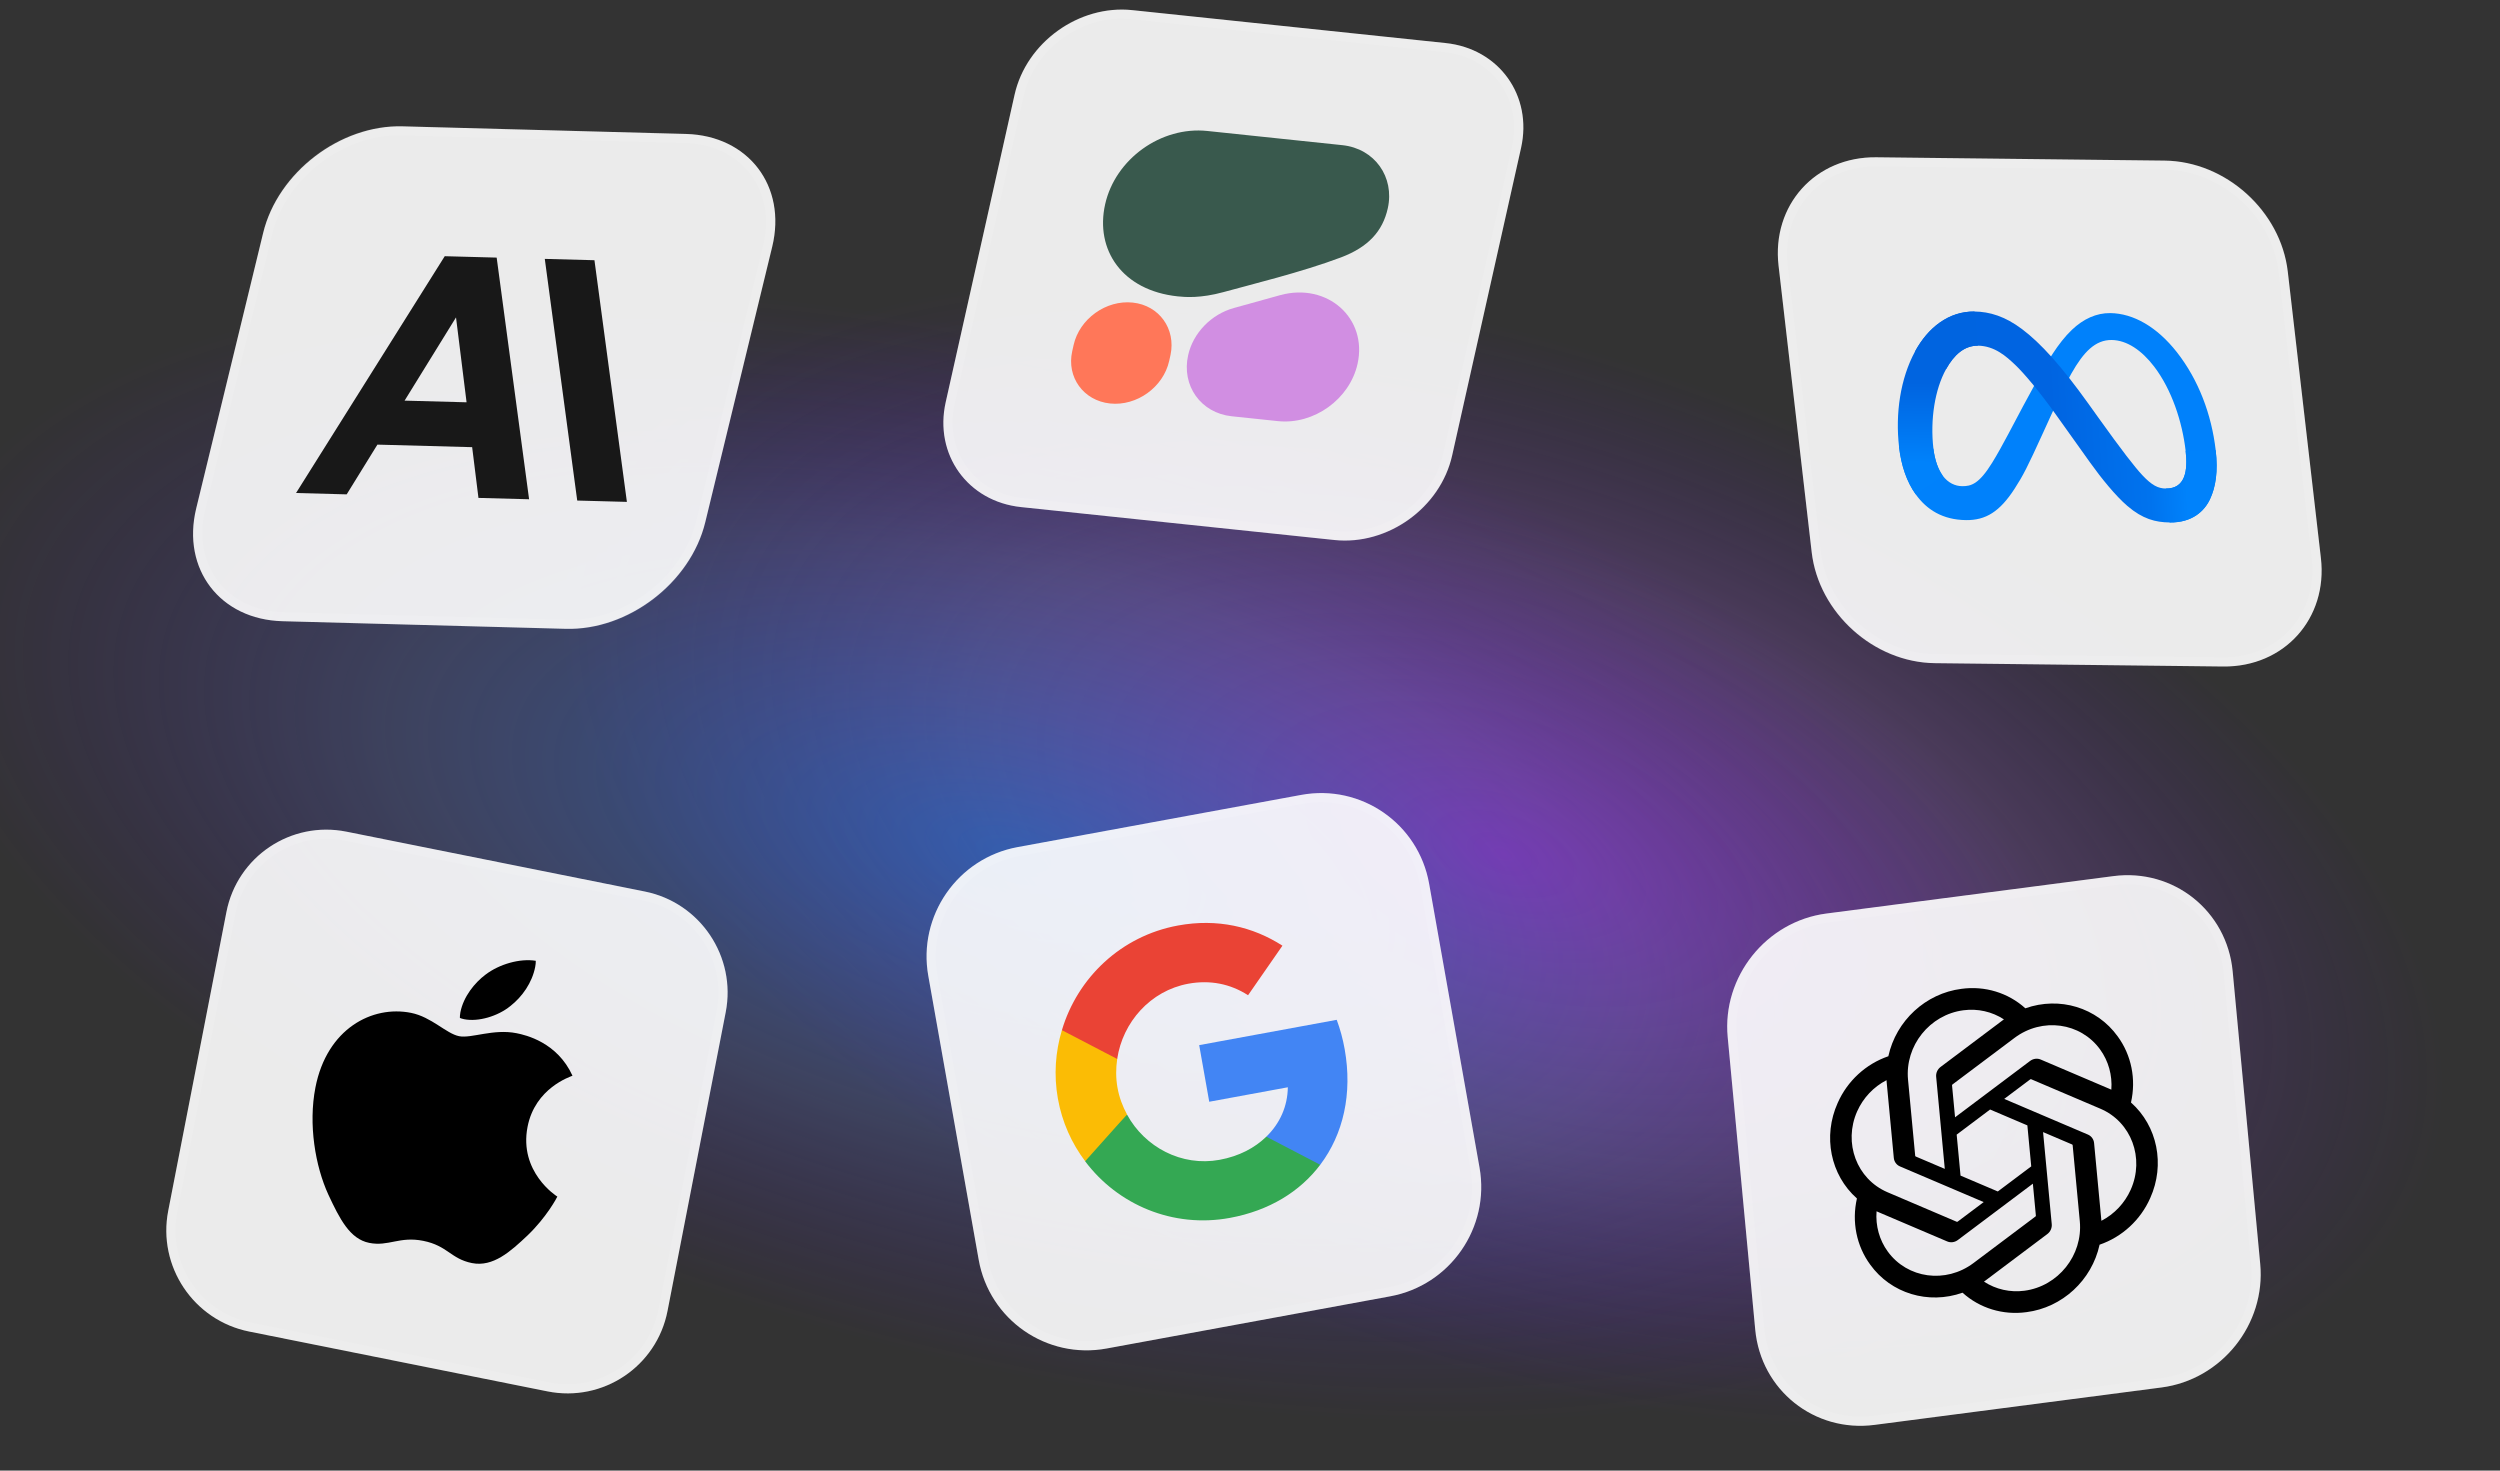 <svg width="272" height="160" viewBox="0 0 272 160" fill="none" xmlns="http://www.w3.org/2000/svg">
<rect x="0" y="0" width="272" height="160" fill="#333333" stroke="none"/>
<g clip-path="url(#clip0_2416_3276)">
<path d="M181.679 40.623C126.152 21.305 72.996 29.052 62.951 57.926C52.906 86.799 89.775 125.866 145.302 145.184C200.828 164.502 253.984 156.755 264.029 127.882C274.075 99.008 237.205 59.941 181.679 40.623Z" fill="url(#paint0_radial_2416_3276)" fill-opacity="0.5"/>
<path d="M124.435 39.492C58.624 22.507 -0.919 32.729 -8.557 62.324C-16.195 91.919 30.963 129.68 96.775 146.666C162.586 163.651 222.129 153.429 229.767 123.834C237.405 94.239 190.247 56.478 124.435 39.492Z" fill="url(#paint1_radial_2416_3276)" fill-opacity="0.5"/>
<path d="M229.935 95.321L198.71 99.392C192.161 100.246 187.354 106.269 187.973 112.845L190.969 144.668C191.588 151.243 197.4 155.882 203.949 155.028L235.174 150.956C241.723 150.102 246.53 144.079 245.911 137.504L242.914 105.68C242.295 99.105 236.484 94.467 229.935 95.321Z" fill="white" fill-opacity="0.9"/>
<path d="M231.851 119.955C232.428 117.422 231.9 114.798 230.403 112.757C228.146 109.622 224.086 108.387 220.358 109.703C218.485 108.009 215.951 107.238 213.402 107.586C209.512 108.084 206.298 111.048 205.451 114.92C203.001 115.759 200.992 117.611 199.94 120.001C198.305 123.635 199.152 127.836 202.033 130.393C201.456 132.927 201.984 135.551 203.48 137.592C205.737 140.727 209.798 141.962 213.525 140.646C215.397 142.34 217.933 143.111 220.481 142.762C224.374 142.265 227.589 139.298 228.435 135.423C230.885 134.583 232.894 132.732 233.947 130.342C235.579 126.709 234.732 122.511 231.852 119.953L231.851 119.955ZM220.264 140.431C218.707 140.637 217.147 140.286 215.857 139.44C215.909 139.404 215.998 139.339 216.055 139.294L222.742 134.27C223.085 134.017 223.27 133.601 223.229 133.183L222.286 123.172L225.438 124.515C225.472 124.527 225.496 124.555 225.504 124.59L226.284 132.881C226.627 136.568 223.935 139.945 220.264 140.431ZM205.385 136.163C204.477 134.912 204.047 133.363 204.17 131.789C204.225 131.813 204.323 131.858 204.392 131.888L211.851 135.066C212.229 135.23 212.673 135.172 213.013 134.915L221.176 128.783L221.502 132.249C221.508 132.284 221.495 132.321 221.469 132.347L214.71 137.424C211.699 139.68 207.528 139.116 205.386 136.163H205.385ZM202.064 120.905C202.714 119.449 203.842 118.252 205.253 117.523C205.258 117.585 205.265 117.693 205.272 117.769L206.045 125.973C206.082 126.39 206.34 126.747 206.72 126.907L215.826 130.786L213 132.908C212.972 132.932 212.935 132.941 212.9 132.931L205.359 129.715C202.007 128.282 200.533 124.341 202.063 120.906L202.064 120.905ZM227.164 123.441L218.058 119.561L220.884 117.439C220.912 117.415 220.95 117.407 220.984 117.417L228.525 120.629C231.883 122.061 233.359 126.007 231.82 129.444C231.17 130.898 230.042 132.094 228.633 132.824L227.838 124.375C227.802 123.958 227.543 123.601 227.164 123.441ZM229.716 118.557C229.66 118.532 229.563 118.488 229.494 118.459L222.035 115.28C221.657 115.116 221.213 115.174 220.873 115.431L212.71 121.563L212.383 118.097C212.378 118.062 212.391 118.025 212.417 117.999L219.176 112.926C222.187 110.666 226.362 111.233 228.499 114.192C229.402 115.442 229.832 116.986 229.713 118.558L229.716 118.557ZM211.593 127.174L208.439 125.831C208.406 125.819 208.382 125.791 208.374 125.756L207.593 117.465C207.248 113.774 209.949 110.394 213.625 109.917C215.18 109.714 216.737 110.066 218.027 110.909C217.975 110.945 217.887 111.009 217.828 111.055L211.141 116.079C210.799 116.332 210.613 116.747 210.655 117.164L211.593 127.172V127.174ZM212.886 123.447L216.522 120.715L220.578 122.443L220.998 126.902L217.362 129.632L213.306 127.905L212.886 123.447Z" fill="black"/>
<path d="M229.982 95.818L198.757 99.889C192.482 100.708 187.875 106.479 188.469 112.78L191.465 144.603C192.059 150.903 197.627 155.348 203.902 154.529L235.127 150.458C241.402 149.64 246.009 143.868 245.415 137.568L242.419 105.745C241.826 99.444 236.257 94.999 229.982 95.818Z" stroke="white" stroke-opacity="0.1"/>
<path d="M74.643 14.575L43.805 13.747C37.026 13.565 30.232 18.759 28.631 25.349L21.346 55.326C19.745 61.916 23.942 67.405 30.721 67.587L61.559 68.415C68.338 68.597 75.132 63.403 76.733 56.813L84.018 26.836C85.619 20.246 81.422 14.757 74.643 14.575Z" fill="white" fill-opacity="0.9"/>
<path d="M59.273 28.167L62.802 54.46L68.206 54.605L64.676 28.312L59.273 28.167Z" fill="#181818"/>
<path d="M44.019 43.589L49.614 34.532L50.763 43.77L44.019 43.589ZM48.388 27.875L32.21 53.639L37.719 53.787L41.062 48.375L51.37 48.652L52.056 54.172L57.566 54.32L54.038 28.027L48.388 27.875Z" fill="#181818"/>
<path d="M74.524 15.06L43.686 14.232C37.183 14.058 30.666 19.04 29.13 25.362L21.845 55.339C20.309 61.66 24.335 66.926 30.838 67.101L61.677 67.929C68.18 68.104 74.696 63.121 76.233 56.8L83.517 26.822C85.053 20.501 81.027 15.235 74.524 15.06Z" stroke="white" stroke-opacity="0.1"/>
<path d="M235.513 17.475L204.142 17.112C197.506 17.035 192.744 22.317 193.507 28.91L197.111 60.075C197.873 66.668 203.871 72.075 210.508 72.152L241.879 72.515C248.515 72.591 253.277 67.309 252.514 60.716L248.91 29.551C248.147 22.958 242.149 17.551 235.513 17.475Z" fill="white" fill-opacity="0.9"/>
<path d="M210.356 48.816C210.507 50.123 210.912 51.129 211.36 51.741C211.946 52.542 212.724 52.887 213.476 52.896C214.447 52.907 215.307 52.678 216.746 50.347C217.899 48.478 219.208 45.852 220.103 44.207L221.618 41.419C222.671 39.483 223.9 37.331 225.427 35.88C226.673 34.697 228.09 34.047 229.594 34.065C232.119 34.094 234.691 35.575 236.847 38.322C239.206 41.331 240.619 45.103 241.068 48.983C241.335 51.29 241.073 52.98 240.449 54.31C239.846 55.596 238.529 56.873 236.062 56.845L235.635 53.152C237.748 53.177 238.052 51.254 237.797 49.047C237.433 45.903 236.291 42.404 234.377 39.891C233.018 38.109 231.398 37.011 229.753 36.992C227.974 36.971 226.696 38.288 225.362 40.647C224.652 41.9 223.952 43.429 223.167 45.154L222.302 47.052C220.566 50.868 220.115 51.736 219.191 53.168C217.572 55.674 216.051 56.613 213.903 56.588C211.354 56.559 209.616 55.444 208.427 53.78C207.456 52.424 206.852 50.653 206.619 48.64L210.356 48.816Z" fill="#0081FB"/>
<path d="M208.347 38.252C209.752 35.659 212.002 33.86 214.827 33.893C216.462 33.912 218.144 34.412 220.001 35.809C222.032 37.336 224.298 39.838 227.24 43.953L228.296 45.43C230.842 48.992 232.269 50.826 233.08 51.693C234.123 52.806 234.802 53.142 235.635 53.151C237.747 53.176 238.051 51.253 237.796 49.047L241.067 48.982C241.334 51.289 241.072 52.979 240.448 54.309C239.846 55.595 238.529 56.872 236.062 56.844C234.528 56.826 233.131 56.479 231.466 55.054C230.185 53.959 228.613 52.024 227.375 50.286L223.691 45.122C221.843 42.531 220.199 40.596 219.275 39.717C218.282 38.772 217.013 37.631 215.197 37.61C213.726 37.593 212.596 38.603 211.733 40.159L208.347 38.252Z" fill="url(#paint2_linear_2416_3276)"/>
<path d="M215.197 37.611C213.727 37.594 212.597 38.604 211.734 40.16C210.513 42.358 209.99 45.647 210.356 48.816C210.507 50.123 210.912 51.13 211.36 51.741L208.427 53.78C207.456 52.425 206.852 50.653 206.619 48.641C206.196 44.98 206.766 41.177 208.348 38.253C209.752 35.66 212.003 33.861 214.827 33.894L215.197 37.611Z" fill="url(#paint3_linear_2416_3276)"/>
<path d="M235.571 17.971L204.201 17.608C197.841 17.534 193.277 22.597 194.008 28.915L197.612 60.08C198.343 66.399 204.091 71.581 210.452 71.654L241.822 72.017C248.183 72.091 252.746 67.028 252.015 60.71L248.411 29.545C247.68 23.226 241.932 18.044 235.571 17.971Z" stroke="white" stroke-opacity="0.1"/>
<path d="M141.57 86.486L110.715 92.164C104.188 93.365 99.837 99.636 100.997 106.171L106.481 137.061C107.641 143.595 113.873 147.919 120.4 146.718L151.255 141.04C157.782 139.839 162.133 133.568 160.973 127.033L155.489 96.144C154.329 89.609 148.097 85.285 141.57 86.486Z" fill="white" fill-opacity="0.9"/>
<path d="M146.302 114.157C146.102 113.029 145.808 111.963 145.435 110.956L130.472 113.71L131.565 119.87L140.116 118.296C140.092 120.347 139.263 122.231 137.774 123.67L138.485 127.676L143.641 126.727C146.153 123.398 147.162 119.001 146.302 114.157Z" fill="#4285F4"/>
<path d="M133.808 132.508C138.098 131.719 141.443 129.64 143.641 126.727L137.773 123.67C136.527 124.885 134.824 125.796 132.687 126.189C128.556 126.949 124.55 124.804 122.626 121.276L117.34 122.249L118.069 126.355C121.605 131.065 127.597 133.651 133.808 132.508Z" fill="#34A853"/>
<path d="M122.624 121.262C122.137 120.366 121.769 119.388 121.582 118.332C121.394 117.277 121.403 116.23 121.551 115.217L120.822 111.11L115.535 112.083C114.832 114.423 114.64 116.952 115.097 119.526C115.554 122.1 116.603 124.4 118.067 126.341L121.613 122.373L122.624 121.262Z" fill="#FBBC05"/>
<path d="M129.286 107.029C131.626 106.599 133.849 107.026 135.788 108.282L139.529 102.89C136.313 100.823 132.451 99.907 128.161 100.696C121.951 101.839 117.226 106.396 115.536 112.083L121.551 115.217C122.14 111.226 125.155 107.789 129.286 107.029Z" fill="#EA4335"/>
<path d="M141.657 86.978L110.803 92.656C104.547 93.807 100.377 99.817 101.489 106.08L106.972 136.97C108.084 143.233 114.057 147.376 120.312 146.225L151.167 140.548C157.423 139.396 161.593 133.386 160.481 127.123L154.997 96.234C153.885 89.971 147.913 85.827 141.657 86.978Z" stroke="white" stroke-opacity="0.1"/>
<path d="M157.298 4.686L123.196 1.103C117.397 0.494 111.662 4.613 110.387 10.303L102.891 43.763C101.616 49.453 105.284 54.56 111.083 55.17L145.185 58.753C150.985 59.362 156.719 55.243 157.994 49.553L165.491 16.093C166.765 10.403 163.097 5.296 157.298 4.686Z" fill="white" fill-opacity="0.9"/>
<path fill-rule="evenodd" clip-rule="evenodd" d="M128.152 32.247C128.969 32.333 130.612 32.465 133.105 31.783C136.002 30.98 141.661 29.606 145.908 28.002C148.877 26.878 150.434 25.155 150.99 22.67C151.753 19.264 149.564 16.163 146.051 15.794L131.348 14.249C126.325 13.721 121.343 17.299 120.239 22.228C119.134 27.157 122.067 31.608 128.152 32.247Z" fill="#39594D"/>
<path fill-rule="evenodd" clip-rule="evenodd" d="M129.271 38.64C129.809 36.236 131.773 34.186 134.267 33.505L139.304 32.106C144.423 30.716 148.815 34.623 147.701 39.592C146.84 43.439 142.954 46.23 139.033 45.818L134.009 45.29C130.66 44.938 128.525 41.966 129.271 38.64Z" fill="#D18EE2"/>
<path d="M123.236 32.92C120.336 32.616 117.447 34.691 116.809 37.536L116.657 38.217C116.028 41.022 117.876 43.596 120.776 43.9C123.676 44.205 126.565 42.13 127.203 39.284L127.355 38.603C127.943 35.794 126.136 33.225 123.236 32.92Z" fill="#FF7759"/>
<path d="M157.188 5.174L123.087 1.591C117.562 1.011 112.098 4.935 110.884 10.355L103.388 43.815C102.173 49.236 105.668 54.101 111.192 54.682L145.294 58.265C150.819 58.845 156.282 54.921 157.497 49.5L164.993 16.041C166.208 10.62 162.713 5.755 157.188 5.174Z" stroke="white" stroke-opacity="0.1"/>
<path d="M70.156 96.997L37.697 90.486C31.659 89.275 25.809 93.193 24.632 99.238L18.302 131.733C17.125 137.778 21.065 143.66 27.103 144.871L59.562 151.382C65.6 152.593 71.449 148.675 72.627 142.63L78.957 110.135C80.134 104.09 76.194 98.208 70.156 96.997Z" fill="white" fill-opacity="0.9"/>
<path d="M62.286 117.038C62.061 117.148 58.223 118.359 57.398 122.598C56.443 127.5 60.515 130.12 60.639 130.189C60.598 130.291 59.475 132.424 57.4 134.411C55.555 136.155 53.646 137.884 51.345 137.422C49.043 136.96 48.705 135.537 46.048 135.004C43.458 134.484 42.275 135.647 40.17 135.225C38.064 134.803 36.962 132.625 35.724 129.973C34.296 126.865 33.537 122.329 34.317 118.325C35.568 111.902 40.51 109.354 44.721 110.199C46.958 110.648 48.544 112.455 49.949 112.737C51.286 113.005 53.667 111.904 56.212 112.415C57.177 112.608 60.626 113.389 62.286 117.038ZM55.533 109.453C56.824 108.445 57.898 106.903 58.227 105.211C58.273 104.977 58.299 104.735 58.292 104.534C56.567 104.254 54.325 104.895 52.825 106.04C51.652 106.917 50.422 108.428 50.089 110.143C50.038 110.4 50.032 110.667 50.036 110.753C50.141 110.795 50.312 110.853 50.488 110.889C52.025 111.197 54.153 110.58 55.533 109.453Z" fill="black"/>
<path d="M70.06 97.487L37.601 90.977C31.834 89.82 26.247 93.562 25.122 99.336L18.792 131.831C17.668 137.605 21.431 143.223 27.198 144.38L59.657 150.891C65.425 152.048 71.012 148.305 72.136 142.531L78.466 110.036C79.591 104.263 75.827 98.644 70.06 97.487Z" stroke="white" stroke-opacity="0.1"/>
</g>
<defs>
<radialGradient id="paint0_radial_2416_3276" cx="0" cy="0" r="1" gradientUnits="userSpaceOnUse" gradientTransform="translate(163.49 92.904) rotate(109.183) scale(55.354 106.45)">
<stop stop-color="#C41CFF"/>
<stop offset="0.562" stop-color="#B464FF" stop-opacity="0.42"/>
<stop offset="1" stop-color="#6508FD" stop-opacity="0"/>
</radialGradient>
<radialGradient id="paint1_radial_2416_3276" cx="0" cy="0" r="1" gradientUnits="userSpaceOnUse" gradientTransform="translate(110.605 93.079) rotate(104.472) scale(55.343 123.067)">
<stop stop-color="#1C7EFF"/>
<stop offset="0.562" stop-color="#647BFF" stop-opacity="0.42"/>
<stop offset="1" stop-color="#5A08FD" stop-opacity="0"/>
</radialGradient>
<linearGradient id="paint2_linear_2416_3276" x1="213.819" y1="47.79" x2="237.487" y2="46.255" gradientUnits="userSpaceOnUse">
<stop stop-color="#0064E1"/>
<stop offset="0.4" stop-color="#0064E1"/>
<stop offset="0.83" stop-color="#0073EE"/>
<stop offset="1" stop-color="#0082FB"/>
</linearGradient>
<linearGradient id="paint3_linear_2416_3276" x1="212.206" y1="50.387" x2="212.306" y2="41.711" gradientUnits="userSpaceOnUse">
<stop stop-color="#0082FB"/>
<stop offset="1" stop-color="#0064E0"/>
</linearGradient>
<clipPath id="clip0_2416_3276">
<rect width="272" height="160" fill="white"/>
</clipPath>
</defs>
</svg>
